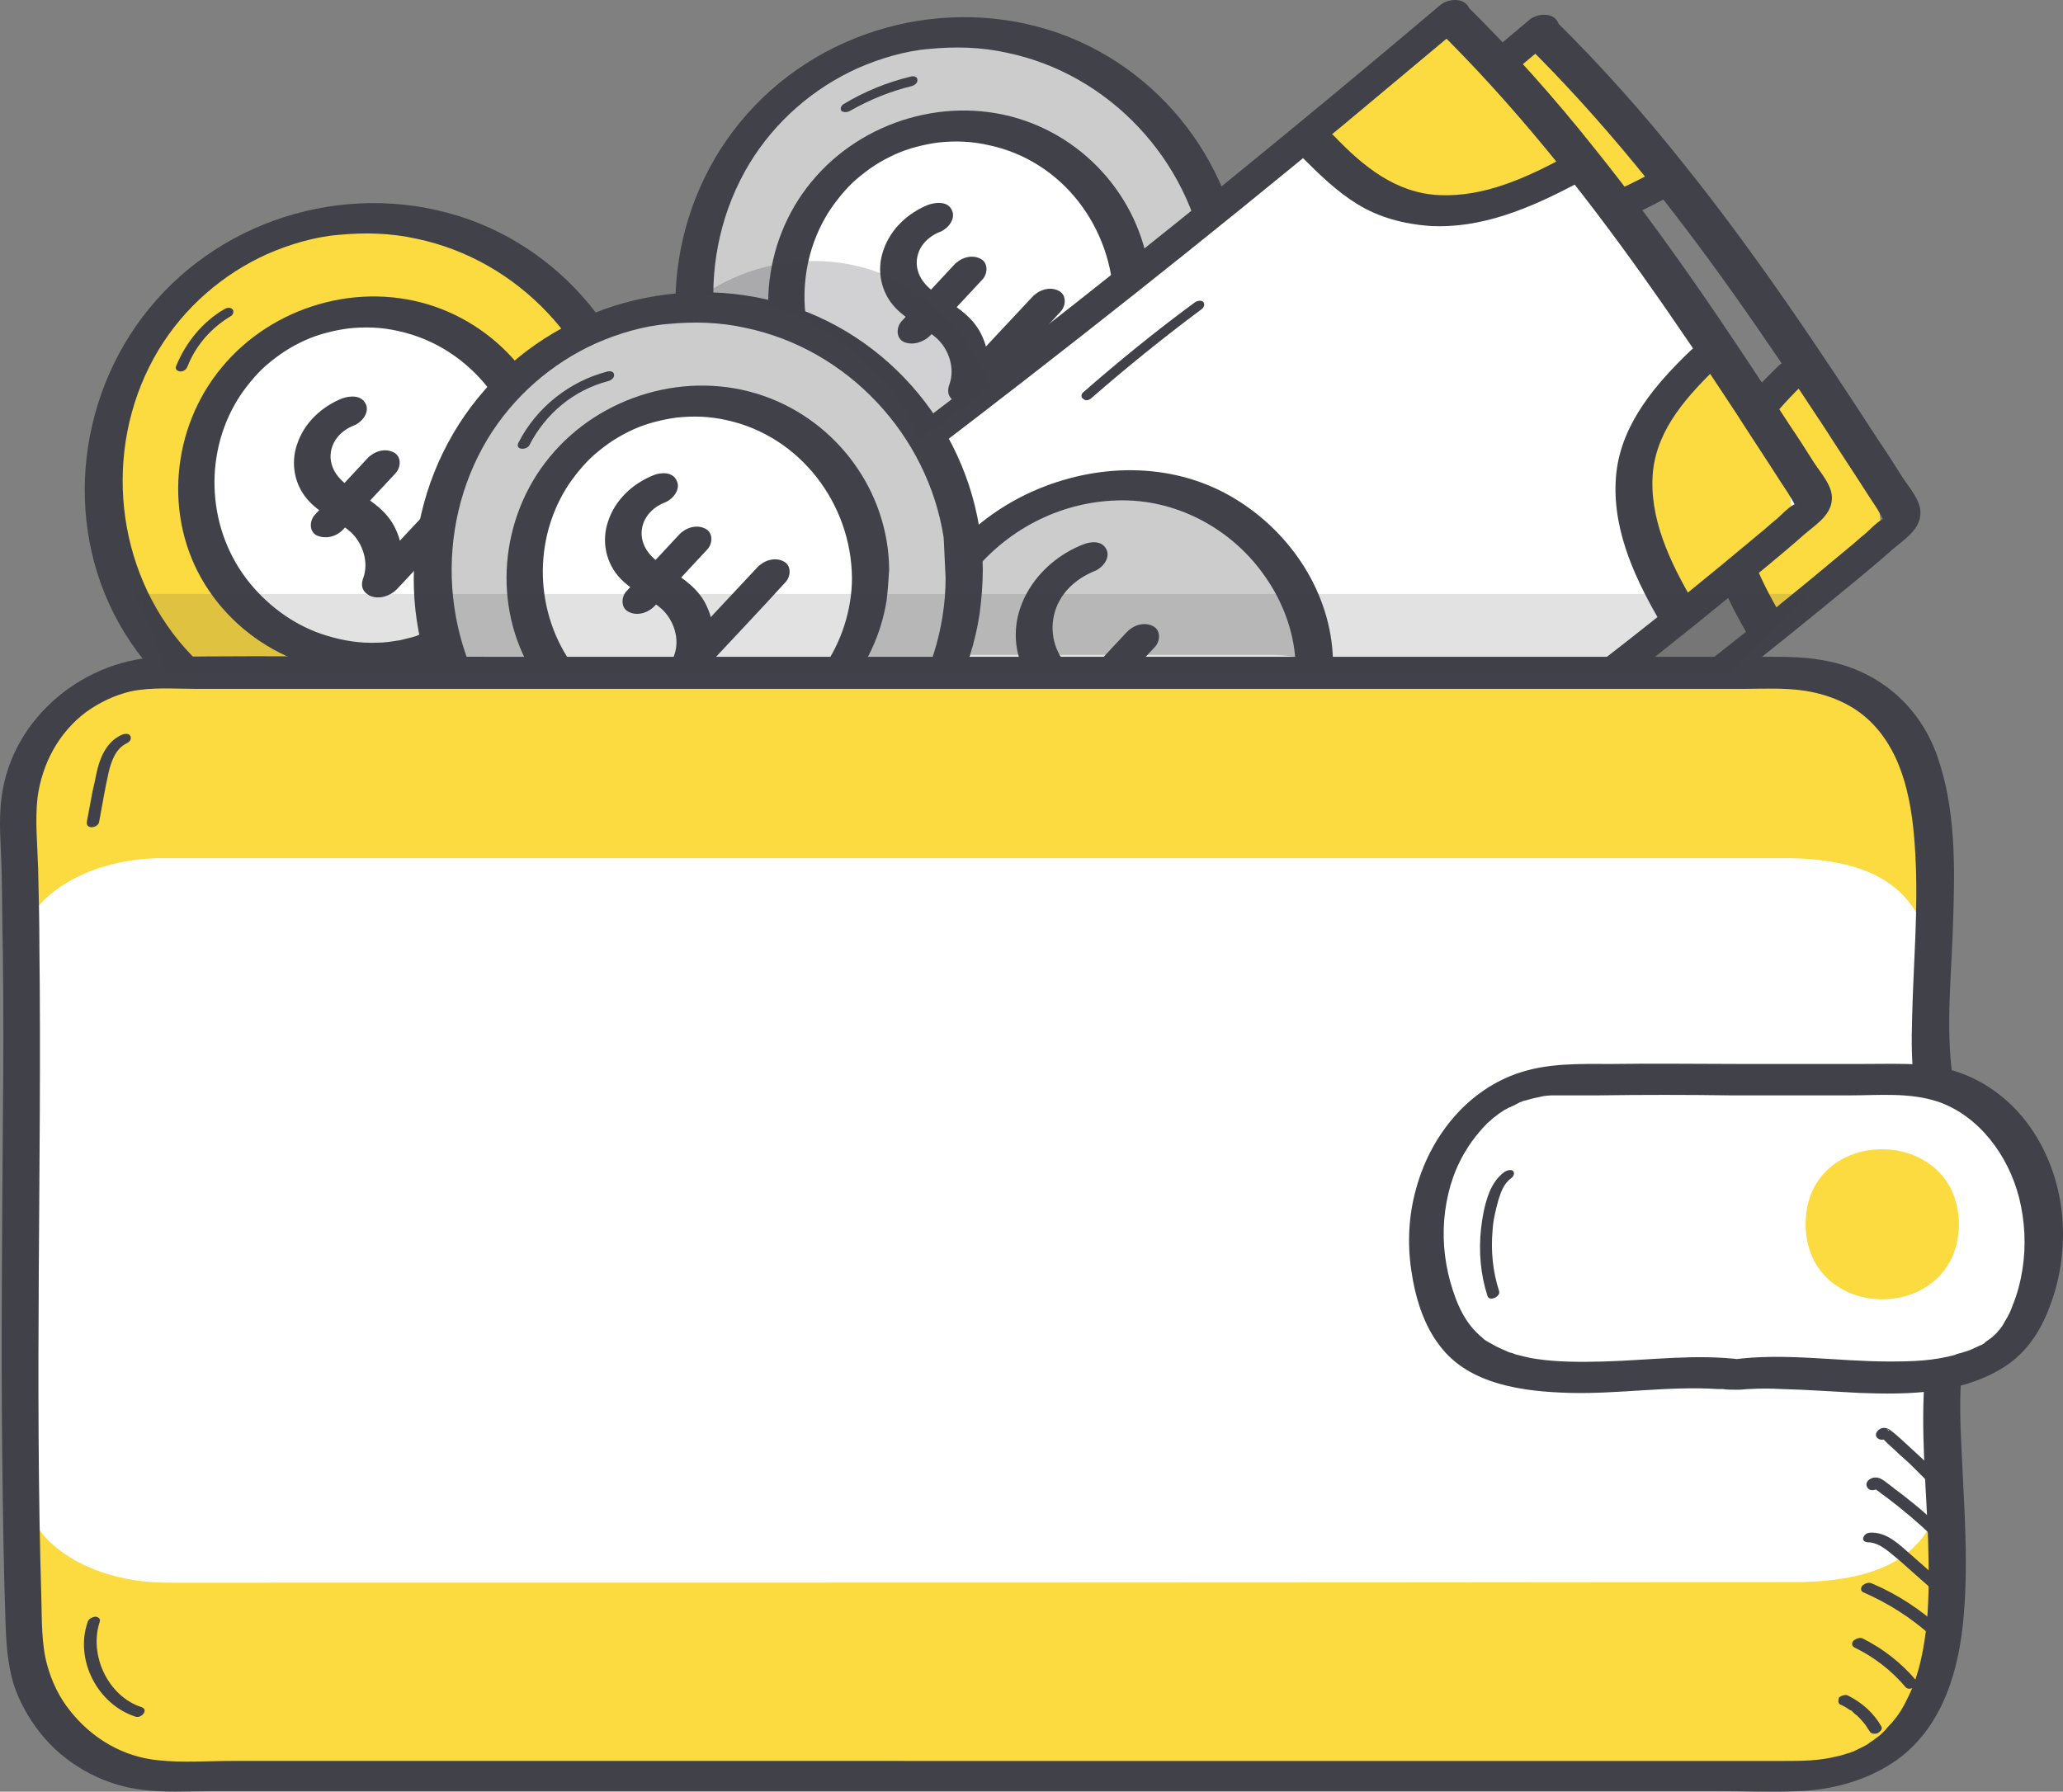 <svg version="1.1" x="0" y="0" xml:space="preserve" id="svg326" width="321.68" height="279.422" xmlns="http://www.w3.org/2000/svg">
    <rect width="100%" height="100%" fill="#808080" stroke="none"/>
    <style type="text/css" id="style2">
        .st0{fill:#fff}.st1{fill:#ccc}.st2{fill:#fcdb40}.st4{fill:#414149}
    </style>
    <g id="Layer_1" transform="translate(-127.454 -103.567)">
        <g id="g47">
            <g id="g25">
                <g id="g9">
                    <path class="st0" d="M277 123.1c14.9 0 27 12.1 27 27s-12.1 27-27 27-27-12.1-27-27 12.1-27 27-27z" id="path5"/>
                    <path class="st1" d="M277 108.6c22.9 0 41.5 18.6 41.5 41.5S300 191.6 277 191.6s-41.5-18.6-41.5-41.5 18.6-41.5 41.5-41.5zm27 41.5c0-14.9-12.1-27-27-27s-27 12.1-27 27 12.1 27 27 27 27-12.1 27-27z" id="path7"/>
                </g>
                <g id="g23">
                    <g id="g15">
                        <g id="g13">
                            <path class="st4" d="M301.1 150.8c0 5-1.7 10.2-4.6 14.2-3 4.1-6.7 6.9-11.5 8.5.5-.2-.6.2-.5.2-.2.1-.4.1-.6.2-.7.2-1.3.3-2 .5-1.3.2-2.3.4-3.7.4-2.6.1-5.2-.3-7.8-1.1-4.7-1.4-8.9-4.4-12-8.2-6.6-8.1-7.3-19.8-1.9-28.6 1.1-1.8 2.9-4 4.4-5.3 2.1-1.8 3.8-2.9 6.2-4 2-.9 4.4-1.5 6.6-1.8 2.7-.3 5.3-.2 7.9.4 11.5 2.4 19.4 12.9 19.5 24.6 0 1.5 1.9 1.9 3.1 1.7 1.4-.3 2.7-1.5 2.7-3-.1-12.2-8.1-23.1-19.6-27.1-11.8-4.1-25.4-.1-33.3 9.5-7.8 9.4-9.1 23.3-2.6 33.8 6.6 10.6 19.2 15.8 31.3 13.3 12-2.5 21.9-12.5 23.8-24.7.2-1.6.3-3.2.4-4.8 0-1.5-1.9-1.9-3.1-1.7-1.4.3-2.7 1.5-2.7 3z" id="path11"/>
                        </g>
                    </g>
                    <g id="g21">
                        <g id="g19">
                            <path class="st4" d="M315.7 150.8c0 8-2.6 16.1-7.1 22.4-4.7 6.6-10.9 11.2-18.4 13.9.3-.1-.6.2-.8.3-.5.2-1 .3-1.4.4-1 .3-2.1.5-3.1.7-2 .4-3.8.6-5.9.6-4.1.1-8.2-.4-12.2-1.6-7.6-2.2-14.3-6.9-19.3-12.9-10.5-12.8-11.7-31.4-3.2-45.5 4-6.6 10-11.8 16.9-14.9 3.4-1.5 7.4-2.7 11.1-3 4.1-.4 8.2-.3 12.2.6 15.9 3.3 28.4 16.7 30.9 32.7.1 2.1.3 4.2.3 6.3 0 1.5 1.9 1.9 3.1 1.7 1.4-.3 2.7-1.5 2.7-3-.1-18.1-11.8-34.6-28.8-40.7-17.7-6.3-38-.7-49.9 13.9-11.6 14.2-13.5 34.9-3.8 50.6 4.6 7.4 11.4 13.5 19.4 17 8.6 3.8 18.3 4.8 27.5 2.9 17.9-3.8 32.4-18.7 35.1-36.8.3-2.3.5-4.6.5-6.9 0-1.5-1.9-1.9-3.1-1.7-1.5.3-2.7 1.5-2.7 3z" id="path17"/>
                        </g>
                    </g>
                </g>
            </g>
            <g id="g45">
                <g id="g31">
                    <g id="g29">
                        <path class="st4" d="M272.2 135.5c-3.2 1.3-5.9 3.8-7 7.1-1.1 3.1-.4 6.6 1.9 9 1.9 2 4.5 3 6.5 4.8 1.8 1.7 2.8 4.6 1.9 7.1-1.3 3.5 4.2 3.9 5.2 1.1 1.1-2.8 1.2-5.8-.1-8.6-1.2-2.7-3.5-4.3-5.9-5.8-2.1-1.3-4.1-2.8-4.3-5.4-.1-2.5 1.6-4.3 3.7-5.1 1.2-.5 2.4-2 1.8-3.3-.6-1.5-2.5-1.3-3.7-.9z" id="path27"/>
                    </g>
                </g>
                <g id="g37">
                    <g id="g35">
                        <path class="st4" d="M280.7 165.2c4-4.3 8.1-8.6 12.1-13 .9-.9 1-2.7-.3-3.3-1.4-.7-3.1-.1-4.1 1-4 4.3-8.1 8.6-12.1 13-.9.9-1 2.7.3 3.3 1.4.7 3.1.1 4.1-1z" id="path33"/>
                    </g>
                </g>
                <g id="g43">
                    <g id="g41">
                        <path class="st4" d="m272.5 155.9 8.1-8.7c.9-.9 1-2.7-.3-3.3-1.4-.7-3.1-.1-4.1 1l-8.1 8.7c-.9.9-1 2.7.3 3.3 1.4.6 3.1 0 4.1-1z" id="path39"/>
                    </g>
                </g>
            </g>
        </g>
        <g id="g77">
            <path class="st2" d="M343.5 128.5c11.2 8.8 27 11.4 40.3 6.5 1.5-.5 3.1-1.4 3.3-3 .1-1.1-.6-2.2-1.3-3.1-4.8-6.2-9.7-12.4-14.8-18.4-.6-.7-1.2-1.4-2.1-1.4-.7 0-1.2.4-1.8.8-8 5.8-16 11.7-23.9 17.5" id="path49"/>
            <path class="st2" d="M407.6 161.6c-5.7 4.1-9.2 10.9-10.1 17.9-.9 7 .8 14.2 3.9 20.5.1.3.3.5.5.7.4.2.8-.1 1.2-.3 4.6-3.3 9.2-6.5 13.8-9.8 1.4-1 2.9-2.1 3.5-3.7.5-1.5.2-3.1-.1-4.6-2-7.7-6.4-14.7-12.5-19.7" id="path51"/>
            <g id="g57">
                <g id="g55">
                    <path class="st4" d="M285.1 177.5c22.3-17 44.3-34.4 65.9-52.3l18.3-15.3c1-.8 1.8-2.3.7-3.4-1-1-3-.7-4 .1-21.4 18.1-43.1 35.8-65.3 53.1-6.3 4.9-12.6 9.7-18.9 14.5-1 .8-1.8 2.4-.7 3.4 1 1.1 2.9.7 4-.1z" id="path53"/>
                </g>
            </g>
            <g id="g63">
                <g id="g61">
                    <path class="st4" d="M365.2 110.3c12.1 11.9 22.7 25.2 32.5 39 4.9 6.9 9.6 13.9 14.2 20.9 2.3 3.6 4.7 7.2 7 10.8.5.8 1.1 1.6 1.6 2.5.3.4.4.8.7 1.2-.2-.4.5-.5-.3-.1-.9.5-1.8 1.5-2.6 2.2-.9.7-1.7 1.5-2.6 2.2-8 6.7-16.1 13.3-24.4 19.7-1 .8-1.8 2.4-.7 3.4 1 1.1 3 .7 4-.1 7.6-5.9 15.1-12 22.5-18.1 1.8-1.5 3.6-3 5.4-4.6 1.7-1.5 4.3-3 4.4-5.6.1-2.1-1.7-4-2.8-5.7-1.2-1.9-2.4-3.8-3.7-5.7-9.6-14.8-19.5-29.6-30.6-43.4-6.2-7.8-12.8-15.2-19.9-22.2-2-2-7 1.4-4.7 3.6z" id="path59"/>
                </g>
            </g>
            <g id="g69">
                <g id="g67">
                    <path class="st4" d="M344.6 130.6c2.6 2.6 5.3 5.2 8.4 7.1 3.4 2.1 7.3 3.1 11.2 3.4 8.1.5 15.8-2.8 22.8-6.5 1.1-.6 2.4-1.9 1.8-3.3-.6-1.3-2.6-1.4-3.7-.8-6 3.2-12.4 6.1-19.3 5.8-6.8-.3-11.9-4.5-16.4-9.2-2.1-2.1-7.1 1.2-4.8 3.5z" id="path65"/>
                </g>
            </g>
            <g id="g75">
                <g id="g73">
                    <path class="st4" d="M404.8 160.6c-5.3 5.1-10.6 11.2-11.5 18.9-.9 8.1 2.5 15.8 6.4 22.6.8 1.3 2.4 1.4 3.7.8 1.1-.5 2.5-2 1.8-3.3-3.5-6-6.9-13-6.2-20.2.7-6.8 5.5-11.9 10.2-16.5 1-.9.9-2.6-.3-3.3-1.4-.7-3 0-4.1 1z" id="path71"/>
                </g>
            </g>
        </g>
        <g id="g99">
            <g id="g83">
                <path class="st0" d="M185 152.2c14.9 0 27 12.1 27 27s-12.1 27-27 27-27-12.1-27-27c0-15 12.1-27 27-27z" id="path79"/>
                <path class="st2" d="M185 137.6c22.9 0 41.5 18.6 41.5 41.5s-18.6 41.5-41.5 41.5-41.5-18.6-41.5-41.5 18.5-41.5 41.5-41.5zm26.9 41.5c0-14.9-12.1-27-27-27s-27 12.1-27 27 12.1 27 27 27c15 0 27-12.1 27-27z" id="path81"/>
            </g>
            <g id="g97">
                <g id="g89">
                    <g id="g87">
                        <path class="st4" d="M209.1 179.8c0 5-1.7 10.2-4.6 14.2-3 4.1-6.7 6.9-11.5 8.5.5-.2-.6.2-.5.2-.2.1-.4.1-.6.2-.7.2-1.3.3-2 .5-1.3.2-2.3.4-3.7.4-2.6.1-5.2-.3-7.8-1.1-4.7-1.4-8.9-4.4-12-8.2-6.6-8.1-7.3-19.8-1.9-28.6 1.1-1.8 2.9-4 4.4-5.3 2.1-1.8 3.8-2.9 6.2-4 2-.9 4.4-1.5 6.6-1.8 2.7-.3 5.3-.2 7.9.4 11.4 2.5 19.4 13 19.5 24.6 0 1.5 1.9 1.9 3.1 1.7 1.4-.3 2.7-1.5 2.7-3-.1-12.2-8.1-23.1-19.6-27.1-11.8-4.1-25.4-.1-33.3 9.5-7.8 9.4-9.1 23.3-2.6 33.8 6.6 10.6 19.2 15.8 31.3 13.3 12-2.5 21.9-12.5 23.8-24.7.2-1.6.3-3.2.4-4.8 0-1.5-1.9-1.9-3.1-1.7-1.5.3-2.7 1.5-2.7 3z" id="path85"/>
                    </g>
                </g>
                <g id="g95">
                    <g id="g93">
                        <path class="st4" d="M223.6 179.8c0 8-2.6 16.1-7.1 22.4-4.7 6.6-10.9 11.2-18.4 13.9.3-.1-.6.2-.8.3-.5.2-1 .3-1.4.4-1 .3-2.1.5-3.1.7-2 .4-3.8.6-5.9.6-4.1.1-8.2-.4-12.2-1.6-7.6-2.2-14.3-6.9-19.3-12.9-10.5-12.8-11.7-31.4-3.2-45.5 4-6.6 10-11.8 16.9-14.9 3.4-1.5 7.4-2.7 11.1-3 4.1-.4 8.2-.3 12.2.6 15.9 3.3 28.4 16.7 30.9 32.7.2 2.1.3 4.2.3 6.3 0 1.5 1.9 1.9 3.1 1.7 1.4-.3 2.7-1.5 2.7-3-.1-18.1-11.8-34.6-28.8-40.7-17.7-6.3-38-.7-49.9 13.9-11.6 14.2-13.5 34.9-3.8 50.6 4.6 7.4 11.4 13.5 19.4 17 8.6 3.8 18.3 4.8 27.5 2.9 17.9-3.8 32.4-18.7 35.1-36.8.3-2.3.5-4.6.5-6.9 0-1.5-1.9-1.9-3.1-1.7-1.4.3-2.7 1.5-2.7 3z" id="path91"/>
                    </g>
                </g>
            </g>
        </g>
        <path class="st0" d="M273 209.4c2.6-11.8.8-24.6-4.8-35.3 27.7-21.7 56-44.1 83.7-65.7.9-.7 1.9-1.4 3-1.4 1.5 0 2.7 1.2 3.7 2.4 18.3 21.4 34.5 44.6 48.4 69.1 1 1.8 2 3.8 1.4 5.8-.5 1.5-1.8 2.6-3.1 3.6-9.7 7.3-19.9 14.1-29.7 21.4H272.3" id="path101"/>
        <path class="st1" d="M274.7 194.8c2.4-5.3 7.2-9.2 12.6-11.4 5.4-2.2 11.3-2.6 17.1-2.1 4.9.4 9.8 1.6 14 4.1 7.6 4.7 11.6 13.2 15.2 21.3-2.5-.3-5-1-7.6-1h-53.6c2-4.7 3.4-9.8 4-14.9" id="path103"/>
        <g id="g109">
            <g id="g107">
                <path class="st4" d="M279.2 192.8c5.7-7 14.2-11.2 23.3-11.2 8.9 0 17.3 4.7 22.3 12 2.9 4.2 4.6 9 4.7 14.1.1 3.2 5.9 1.6 5.8-1.3-.3-10.3-6.5-19.7-15.2-25-9.3-5.7-20.8-5.7-30.7-1.6-5.6 2.3-10.7 6.1-14.6 10.8-.8 1-1 2.6.3 3.3 1.3.5 3.2-.1 4.1-1.1z" id="path105"/>
            </g>
        </g>
        <g id="g139">
            <path class="st2" d="M329.7 126.2c11.2 8.8 27 11.4 40.3 6.5 1.5-.5 3.1-1.4 3.3-3 .1-1.1-.6-2.2-1.3-3.1-4.8-6.2-9.7-12.4-14.8-18.4-.6-.7-1.2-1.4-2.1-1.4-.7 0-1.2.4-1.8.8-8 5.8-16 11.7-23.9 17.5" id="path111"/>
            <path class="st2" d="M393.7 159.3c-5.7 4.1-9.2 10.9-10.1 17.9-.9 7 .8 14.2 3.9 20.5.1.3.3.5.5.7.4.2.8-.1 1.2-.3 4.6-3.3 9.2-6.5 13.8-9.8 1.4-1 2.9-2.1 3.5-3.7.5-1.5.2-3.1-.1-4.6-2-7.7-6.4-14.7-12.5-19.7" id="path113"/>
            <g id="g119">
                <g id="g117">
                    <path class="st4" d="M271.2 175.2c22.3-17 44.3-34.4 65.9-52.3l18.3-15.3c1-.8 1.8-2.3.7-3.4-1-1-3-.7-4 .1-21.4 18.1-43.1 35.8-65.3 53.1-6.3 4.9-12.6 9.7-18.9 14.5-1 .8-1.8 2.4-.7 3.4 1 1.1 2.9.7 4-.1z" id="path115"/>
                </g>
            </g>
            <g id="g125">
                <g id="g123">
                    <path class="st4" d="M351.4 108c12.1 11.9 22.7 25.2 32.5 39 4.9 6.9 9.6 13.9 14.2 20.9 2.3 3.6 4.7 7.2 7 10.8.5.8 1.1 1.6 1.6 2.5.3.4.4.8.7 1.2-.2-.4.5-.5-.3-.1-.9.5-1.8 1.5-2.6 2.2-.9.7-1.7 1.5-2.6 2.2-8 6.7-16.1 13.3-24.4 19.7-1 .8-1.8 2.4-.7 3.4 1 1.1 3 .7 4-.1 7.6-5.9 15.1-12 22.5-18.1 1.8-1.5 3.6-3 5.4-4.6 1.7-1.5 4.3-3 4.4-5.6.1-2.1-1.7-4-2.8-5.7-1.2-1.9-2.4-3.8-3.7-5.7-9.6-14.8-19.5-29.6-30.6-43.4-6.2-7.8-12.8-15.2-19.9-22.2-2.1-2-7 1.3-4.7 3.6z" id="path121"/>
                </g>
            </g>
            <g id="g131">
                <g id="g129">
                    <path class="st4" d="M330.7 128.3c2.6 2.6 5.3 5.2 8.4 7.1 3.4 2.1 7.3 3.1 11.2 3.4 8.1.5 15.8-2.8 22.8-6.5 1.1-.6 2.4-1.9 1.8-3.3-.6-1.3-2.6-1.4-3.7-.8-6 3.2-12.4 6.1-19.3 5.8-6.8-.3-11.9-4.5-16.4-9.2-2.1-2.1-7 1.2-4.8 3.5z" id="path127"/>
                </g>
            </g>
            <g id="g137">
                <g id="g135">
                    <path class="st4" d="M391 158.3c-5.3 5.1-10.6 11.2-11.5 18.9-.9 8.1 2.5 15.8 6.4 22.6.8 1.3 2.4 1.4 3.7.8 1.1-.5 2.5-2 1.8-3.3-3.5-6-6.9-13-6.2-20.2.7-6.8 5.5-11.9 10.2-16.5 1-.9.9-2.6-.3-3.3-1.5-.7-3.1 0-4.1 1z" id="path133"/>
                </g>
            </g>
        </g>
        <g id="g159">
            <g id="g145">
                <g id="g143">
                    <path class="st4" d="M180.8 165.7c-3.2 1.3-5.9 3.8-7 7.1-1.1 3.1-.4 6.6 1.9 9 1.9 2 4.5 3 6.5 4.8 1.8 1.7 2.8 4.6 1.9 7.1-1.3 3.5 4.2 3.9 5.2 1.1 1.1-2.8 1.2-5.8-.1-8.6-1.2-2.7-3.5-4.3-5.9-5.8-2.1-1.3-4.1-2.8-4.3-5.4-.1-2.5 1.6-4.3 3.7-5.1 1.2-.5 2.4-2 1.8-3.3-.7-1.5-2.5-1.3-3.7-.9z" id="path141"/>
                </g>
            </g>
            <g id="g151">
                <g id="g149">
                    <path class="st4" d="M189.3 195.5c4-4.3 8.1-8.6 12.1-13 .9-.9 1-2.7-.3-3.3-1.4-.7-3.1-.1-4.1 1-4 4.3-8.1 8.6-12.1 13-.9.9-1 2.7.3 3.3 1.4.6 3.1 0 4.1-1z" id="path147"/>
                </g>
            </g>
            <g id="g157">
                <g id="g155">
                    <path class="st4" d="m181 186.1 8.1-8.7c.9-.9 1-2.7-.3-3.3-1.4-.7-3.1-.1-4.1 1l-8.1 8.7c-.9.9-1 2.7.3 3.3 1.5.6 3.1.1 4.1-1z" id="path153"/>
                </g>
            </g>
        </g>
        <g id="g181">
            <g id="g165">
                <path class="st0" d="M236.2 166.1c14.9 0 27 12.1 27 27s-12.1 27-27 27-27-12.1-27-27c0-15 12.1-27 27-27z" id="path161"/>
                <path class="st1" d="M236.2 151.5c22.9 0 41.5 18.6 41.5 41.5s-18.6 41.5-41.5 41.5-41.5-18.5-41.5-41.5 18.6-41.5 41.5-41.5zm27 41.5c0-14.9-12.1-27-27-27s-27 12.1-27 27 12.1 27 27 27 27-12.1 27-27z" id="path163"/>
            </g>
            <g id="g179">
                <g id="g171">
                    <g id="g169">
                        <path class="st4" d="M260.3 193.7c0 5-1.7 10.2-4.6 14.2-3 4.1-6.7 6.9-11.5 8.5.5-.2-.6.2-.5.2-.2.1-.4.1-.6.2-.7.2-1.3.3-2 .5-1.3.2-2.3.4-3.7.4-2.6.1-5.2-.3-7.8-1.1-4.7-1.4-8.9-4.4-12-8.2-6.6-8.1-7.3-19.8-1.9-28.6 1.1-1.8 2.9-4 4.4-5.3 2.1-1.8 3.8-2.9 6.2-4 2-.9 4.4-1.5 6.6-1.8 2.7-.3 5.3-.2 7.9.4 11.4 2.5 19.4 13 19.5 24.6 0 1.5 1.9 1.9 3.1 1.7 1.4-.3 2.7-1.5 2.7-3-.1-12.2-8.1-23.1-19.6-27.1-11.8-4.1-25.4-.1-33.3 9.5-7.8 9.4-9.1 23.3-2.6 33.8 6.6 10.6 19.2 15.8 31.3 13.3 12-2.5 21.9-12.5 23.8-24.7.2-1.6.3-3.2.4-4.8 0-1.5-1.9-1.9-3.1-1.7-1.5.3-2.7 1.5-2.7 3z" id="path167"/>
                    </g>
                </g>
                <g id="g177">
                    <g id="g175">
                        <path class="st4" d="M274.9 193.7c0 8-2.6 16.1-7.1 22.4-4.7 6.6-10.9 11.2-18.4 13.9.3-.1-.6.2-.8.3-.5.2-1 .3-1.4.4-1 .3-2.1.5-3.1.7-2 .4-3.8.6-5.9.6-4.1.1-8.2-.4-12.2-1.6-7.6-2.2-14.3-6.9-19.3-12.9-10.5-12.8-11.7-31.4-3.2-45.5 4-6.6 10-11.8 16.9-14.9 3.4-1.5 7.4-2.7 11.1-3 4.1-.4 8.2-.3 12.2.6 15.9 3.3 28.4 16.7 30.9 32.7l.3 6.3c0 1.5 1.9 1.9 3.1 1.7 1.4-.3 2.7-1.5 2.7-3-.1-18.1-11.8-34.6-28.8-40.7-17.7-6.3-38-.7-49.9 13.9-11.6 14.2-13.5 34.9-3.8 50.6 4.6 7.4 11.4 13.5 19.4 17 8.6 3.8 18.3 4.8 27.5 2.9 17.9-3.8 32.4-18.7 35.1-36.8.3-2.3.5-4.6.5-6.9 0-1.5-1.9-1.9-3.1-1.7-1.5.3-2.7 1.5-2.7 3z" id="path173"/>
                    </g>
                </g>
            </g>
        </g>
        <g id="g201">
            <g id="g187">
                <g id="g185">
                    <path class="st4" d="M229.3 177.7c-3.2 1.3-5.9 3.8-7 7.1-1.1 3.1-.4 6.6 1.9 9 1.9 2 4.5 3 6.5 4.8 1.8 1.7 2.8 4.6 1.9 7.1-1.3 3.5 4.2 3.9 5.2 1.1 1.1-2.8 1.2-5.8-.1-8.6-1.2-2.7-3.5-4.3-5.9-5.8-2.1-1.3-4.1-2.8-4.3-5.4-.1-2.5 1.6-4.3 3.7-5.1 1.2-.5 2.4-2 1.8-3.3-.6-1.5-2.5-1.4-3.7-.9z" id="path183"/>
                </g>
            </g>
            <g id="g193">
                <g id="g191">
                    <path class="st4" d="M237.8 207.4c4-4.3 8.1-8.6 12.1-13 .9-.9 1-2.7-.3-3.3-1.4-.7-3.1-.1-4.1 1-4 4.3-8.1 8.6-12.1 13-.9.9-1 2.7.3 3.3 1.4.7 3.1.1 4.1-1z" id="path189"/>
                </g>
            </g>
            <g id="g199">
                <g id="g197">
                    <path class="st4" d="m229.6 198 8.1-8.7c.9-.9 1-2.7-.3-3.3-1.4-.7-3.1-.1-4.1 1l-8.1 8.7c-.9.9-1 2.7.3 3.3 1.4.7 3.1.1 4.1-1z" id="path195"/>
                </g>
            </g>
        </g>
        <g id="g221">
            <g id="g207">
                <g id="g205">
                    <path class="st4" d="M296.3 188.5c-7.2 2.8-12.5 10.6-9.7 18.4 1.2 3.3 4 5.6 6.8 7.5 2.6 1.7 5.5 3.2 7.4 5.8 2.1 2.9 2.8 7.1 1.5 10.4-1.3 3.5 4.1 3.9 5.2 1.1 2.6-6.8.5-14-5.4-18.3-2.5-1.8-5.4-3.3-7.6-5.4-2.4-2.2-3.4-5.3-2.7-8.5.8-3.4 3.4-5.7 6.4-6.9 1.2-.5 2.4-2 1.8-3.3-.7-1.5-2.5-1.3-3.7-.8z" id="path203"/>
                </g>
            </g>
            <g id="g213">
                <g id="g211">
                    <path class="st4" d="M307.6 232.3c6.2-6.6 12.4-13.3 18.6-19.9.9-1 .9-2.6-.3-3.3-1.4-.7-3.1 0-4.1 1-6.2 6.6-12.4 13.3-18.6 19.9-.9 1-.9 2.6.3 3.3 1.4.7 3.1.1 4.1-1z" id="path209"/>
                </g>
            </g>
            <g id="g219">
                <g id="g217">
                    <path class="st4" d="M295 217.9c4.2-4.5 8.3-8.9 12.5-13.4.9-.9 1-2.7-.3-3.3-1.4-.7-3.1-.1-4.1 1-4.2 4.5-8.3 8.9-12.5 13.4-.9.9-1 2.7.3 3.3 1.4.7 3.1.1 4.1-1z" id="path215"/>
                </g>
            </g>
        </g>
        <path class="st2" d="M153.6 380c-12 0-21.8-9.5-22.2-21.5-1.5-42.5.3-85.2-.8-127.8-.3-12.5 9.8-22.8 22.2-22.8h253.7c32.2 2 20.4 42.3 22.1 64-19-1.2-38.1-.1-57.2-.4-17.5.1-26.5 20.8-18.6 37.4 4.4 9.3 13.5 8.6 21.8 8.6 18.6-.2 37.3.4 55.9-.2-1.9 21.4 10 60.9-22 62.7H153.6z" id="path223"/>
        <path class="st0" d="M153.6 350.4c-12 0-21.8-6.2-22.2-14.1-1.5-27.9.3-56-.8-83.9-.3-8.2 9.8-15 22.2-15h253.7c29.3.5 21.6 22.9 22.1 42-19-.8-38.1-.1-57.2-.3-17.5.1-26.5 13.6-18.6 24.6 4.4 6.1 13.5 5.6 21.8 5.6 18.6-.1 37.3.3 55.9-.2-.8 19 7.4 40.5-22 41.2-85 .1-169.9.1-254.9.1z" id="path225"/>
        <g id="g231">
            <g id="g229">
                <path class="st4" d="M431.9 271.4c-1.1-8-.1-16.2.1-24.2.3-8.6.4-17.6-2.5-25.8-2.9-8.1-9.5-13.5-18-14.9-3.5-.6-7-.5-10.5-.5H205.4c-17.4 0-34.8-.2-52.2 0-12.4.1-23.9 9.4-25.5 21.9-.5 3.7-.1 7.4 0 11.1.1 4.4.1 8.8.2 13.1.1 8.8.1 17.5 0 26.3-.1 17.2-.3 34.5-.1 51.7.1 8.7.2 17.3.5 26 .1 3.5.3 6.9 1.3 10.2.9 2.7 2.3 5.2 4.1 7.5 3.7 4.7 9.3 7.9 15.2 8.8 3.9.6 7.9.3 11.8.3H395.3c4.2 0 8.5.2 12.8 0 5-.2 10.1-1.6 14.3-4.3 7.3-4.7 10.2-13.2 11.1-21.5 1-9.2.2-18.5-.2-27.7-.2-3.8-.3-8.1 0-11.5.3-3.5-5.4-2.8-5.7.1-.7 8.6.2 17.2.5 25.7.1 4.3.2 8.6-.2 12.9-.4 4-1.2 8.1-2.8 11.4-.9 1.9-1.5 2.9-2.7 4.3-.3.3-.6.6-.9 1l-.3.3-.3.3c-.3.3-.7.6-1 .8-.2.2-.4.3-.7.5-.1.1-.8.5-.2.2-.8.5-1.7.9-2.5 1.3-.3.1-.6.2-.8.3.5-.2 0 0-.1 0-.6.2-1.2.4-1.8.5-2.8.7-5.4.7-8.4.7H163.6c-3.8 0-7.7.3-11.4-.1-5.5-.5-10.4-3.4-13.8-7.7-1.7-2.1-2.9-4.6-3.6-7.2-.9-3.3-.8-6.9-.9-10.4-.5-16.8-.5-33.6-.4-50.5.1-16.9.3-33.9.1-50.8 0-4.2-.1-8.4-.2-12.5-.1-3.6-.5-7.4-.1-11 .7-5.3 3.3-10.2 7.6-13.4 2.1-1.5 4.4-2.6 6.9-3.2 3.3-.7 6.8-.4 10.2-.4H399.2c3.2 0 6.5-.2 9.7.3 3.8.6 7.4 2.1 10.1 4.7 5.4 5.2 6.7 13.2 7.1 20.7.5 8.6-.3 17.2-.5 25.8-.1 3.5-.1 7 .4 10.4.6 3 6.3 1.3 5.9-1.5z" id="path227"/>
            </g>
        </g>
        <path d="M149 196.2h261c-4.2 4.3-9 8.1-13.2 12.4H153.5c-1.7-4.9-3.5-9.7-5.9-14.3" id="path233" style="opacity:.15;fill:#414149"/>
        <path d="M282 163.8c-3.6-8.4-10.2-15.4-18.9-18.2-8.6-2.7-18.5-1.2-25.9 3.9 14.3.3 28 9.5 33.7 22.6 3.9-2.9 7.8-5.7 11.6-8.6" id="path235" style="opacity:.24;fill:#414149"/>
        <path class="st0" d="M428.6 272c19.8 2.1 25.3 42.6 1.9 45.3-18.6.6-37.3 0-55.9.2-33.1 6.1-31.6-45.7-3.2-46 19.1.4 38.2-.7 57.2.5z" id="path237"/>
        <g id="g243">
            <g id="g241">
                <path class="st4" d="M397.4 274.4h18.4c4.7 0 9.4-.5 13.9 1 6.3 2.2 10.9 8.3 12.6 15 .9 3.6 1.1 7.5.5 11.2-.3 1.9-.8 3.8-1.5 5.5-.3.9-.7 1.7-1.2 2.5-.5.9-.5.9-1.1 1.6-.2.3-.5.5-.8.8-.3.3.5-.4-.1.1-.1.1-.3.2-.4.3-.3.2-.6.4-.9.7-.2.1-.3.2-.5.3.4-.2.2-.1-.1 0-.7.3-1.4.7-2.1.9-.2.1-.7.2-.1 0-.2.1-.3.1-.5.2-.4.1-.9.2-1.3.4-3.4.9-6.4 1-10.2 1-8.1 0-16.3-1.4-24.4-.3h1.4c-7.1-.9-14.3.1-21.4.3-3.7.1-7.3.1-10.6-.4-.8-.1-1.6-.3-2.4-.5-.4-.1-.9-.2-1.3-.4-.5-.1-.7-.2-.9-.3-.7-.3-1.4-.6-2.1-1-.3-.2-.6-.3-.9-.5-.5-.3-.5-.3-.8-.6-2.7-2.2-4-5.2-5-8.7-1-3.6-1.3-7.4-.8-11.1.5-3.7 1.6-6.9 3.6-10 .7-1.1 1.9-2.6 3.1-3.8-.3.3.5-.4.6-.5.3-.3.7-.5 1-.8l.9-.6c.8-.5-.3.2.2-.1.2-.1.5-.3.8-.4.5-.2 1-.5 1.4-.7.2-.1.4-.1.5-.2.9-.3-.5.1.4-.1 1-.3 1.9-.5 2.9-.7.2 0 .7-.1 1.3-.1h7c7.1-.1 14-.1 20.9 0 1.4 0 3.1-1 3.4-2.5.3-1.5-1-2.4-2.3-2.4-6.5 0-13.1-.1-19.6 0-5.2 0-10.3-.2-15.2 1.6-7.9 2.9-13.4 10.1-15.5 18.1-1.1 4-1.3 8.3-.7 12.4.6 4.2 1.9 8.6 4.5 11.9 4.6 6.1 13.2 7.1 20.2 7.3 7.7.2 15.4-1.1 23.1-.6h.5c.8.1-.5-.1.3 0 .6.1 1.2.1 1.8.1h.8c.5 0 1-.1 1.5-.1 1.7-.1 3.4-.1 5.1 0 4 .1 8 .4 12 .6 7.7.3 16.2.2 22.9-4.2 3.3-2.2 5.4-5.4 6.8-9.1 1.6-4.1 2.3-8.5 2.1-13-.4-8.1-4.1-16.2-10.8-20.9-3.4-2.4-7.3-3.7-11.4-4-3-.2-6-.1-8.9-.1h-19.2c-1.4 0-3.1 1-3.4 2.5-.6 1.5.6 2.4 2 2.4z" id="path239"/>
            </g>
        </g>
        <path class="st2" d="M432.9 294.5c-.1 15.6-23.8 15.6-23.9 0 0-15.6 23.8-15.6 23.9 0z" id="path245"/>
        <g id="g251">
            <g id="g249">
                <path class="st4" d="M420.3 327.1c.4-.2.7-.5 1.1-.7.1 0 .3.1.4.1.1 0 .1.1.2.1 0 .2 0 .4-.1.6v-.1c-.2.2-.4.3-.6.5h.1c-.2 0-.5.1-.7.1-.1 0 .1.1.1.1.1.1.2.2.4.3l.6.6c.4.4.8.7 1.2 1.1.8.8 1.7 1.5 2.5 2.3l4.8 4.8c.6.7 2.3-.4 1.6-1.1-2-2.2-4.2-4.3-6.4-6.3-1.1-1-2.1-2-3.3-2.9-.6-.5-1.6-.5-2.1.3-.4.6.1 1.2.8 1.2.5 0 1-.3 1.1-.8v-.1c.2-.5-.3-.8-.7-.8-.3-.1-.8.2-1 .7z" id="path247"/>
            </g>
        </g>
        <g id="g257">
            <g id="g255">
                <path class="st4" d="M419 334.8s0 .1 0 0c.2-.1.5-.3.8-.5h-.1c.2 0 .5 0 .7.1 0 .1.1.1.1.2s-.1.3-.1.4v-.1c-.2.2-.4.3-.6.5-.3.1-.6-.1-.2.2.1.1.2.2.4.3.3.2.6.4.8.6.6.4 1.1.8 1.6 1.2 1.1.8 2.1 1.7 3.1 2.5 2 1.7 4 3.6 5.8 5.6.6.7 2.3-.4 1.6-1.1-2.6-2.8-5.4-5.4-8.4-7.7-.7-.6-1.5-1.1-2.2-1.7-.7-.5-1.5-1.3-2.3-1.3-.7-.1-1.9.6-1.4 1.5.4.8 1.6.5 2-.2.7-1.2-1.1-1.3-1.6-.5z" id="path253"/>
            </g>
        </g>
        <g id="g263">
            <g id="g261">
                <path class="st4" d="M418.7 344.1c1.9 0 3.5 1.7 4.9 2.8 1.8 1.6 3.5 3.1 5.3 4.7.7.6 2.4-.5 1.6-1.1-1.9-1.7-3.9-3.4-5.8-5.1-1.6-1.4-3.3-2.9-5.6-2.8-.5 0-1 .3-1.1.8-.2.4.3.7.7.7z" id="path259"/>
            </g>
        </g>
        <g id="g269">
            <g id="g267">
                <path class="st4" d="M418 351.9c3.9 1.7 7.5 4 10.6 6.8.7.6 2.4-.4 1.6-1.1-3.2-3-6.9-5.4-10.9-7.1-.5-.2-1 0-1.4.3-.3.3-.4.9.1 1.1z" id="path265"/>
            </g>
        </g>
        <g id="g275">
            <g id="g273">
                <path class="st4" d="M416.6 360.5c3.1 1.5 5.8 3.6 8 6.2.6.7 2.3-.3 1.6-1.1-2.3-2.7-5.1-4.9-8.3-6.5-.4-.2-1 0-1.4.3-.3.3-.4.8.1 1.1z" id="path271"/>
            </g>
        </g>
        <g id="g281">
            <g id="g279">
                <path class="st4" d="M414.4 369.4c.5.2 1 .5 1.4.8.1 0 .1.1.2.1h.1l.3.3c.2.2.4.4.6.5.4.4.8.8 1.1 1.2.2.2.3.4.5.7.1.2.3.4.4.6.2.4.8.4 1.2.3.3-.2.9-.6.6-1.1-1.2-2.1-3-3.7-5.2-4.8-.4-.2-1 0-1.4.3-.1.4-.2.9.2 1.1z" id="path277"/>
            </g>
        </g>
        <g id="g287">
            <g id="g285">
                <path class="st4" d="M362.1 286.3c-1.3.9-2.1 2.3-2.6 3.7-.6 1.7-.9 3.4-1.1 5.1-.4 3.6-.1 7.2 1 10.6.3.9 2.1.1 1.8-.8-1-3.1-1.3-6.3-1-9.6.1-1.6.5-3.1.9-4.6.4-1.3.9-2.6 2-3.4.3-.2.6-.7.3-1.1-.3-.3-1-.1-1.3.1z" id="path283"/>
            </g>
        </g>
        <g id="g293">
            <g id="g291">
                <path class="st4" d="M297.7 165.6c5.5-4.8 11.2-9.4 17.1-13.8.3-.2.6-.7.3-1.1-.3-.4-1-.2-1.3 0-6 4.4-11.9 9.2-17.5 14.1-.3.3-.3.8.1 1 .4.4 1 .1 1.3-.2z" id="path289"/>
            </g>
        </g>
        <g id="g299">
            <g id="g297">
                <path class="st4" d="M141.1 356.6c-2 5.9 1.6 12.8 7.5 14.7.9.3 2.1-1.1.9-1.5-5.2-1.7-8.2-8.1-6.5-13.3.2-.5-.3-.8-.7-.8-.6.1-1.1.4-1.2.9z" id="path295"/>
            </g>
        </g>
        <g id="g305">
            <g id="g303">
                <path class="st4" d="M142.9 231.8c.5-2.6.9-5.2 1.5-7.8.4-1.7 1.1-3.7 2.8-4.5.4-.2.8-.6.6-1.1-.2-.5-.8-.4-1.2-.3-2.2.9-3.3 3-3.9 5.2-.3 1.2-.5 2.4-.8 3.6l-.9 4.8c-.2 1.3 1.7 1 1.9.1z" id="path301"/>
            </g>
        </g>
        <g id="g311">
            <g id="g309">
                <path class="st4" d="M210 173c2.5-4.9 6.9-8.6 12.3-10 .4-.1 1-.5.9-1 0-.5-.6-.6-1-.5-5.9 1.5-11.1 5.6-13.9 11.1-.6 1.2 1.3 1.2 1.7.4z" id="path307"/>
            </g>
        </g>
        <g id="g317">
            <g id="g315">
                <path class="st4" d="M156.7 160.7c1.3-3.3 3.7-6 6.7-7.8.4-.2.6-.8.3-1.1-.4-.4-1-.2-1.3 0-3.4 2-6 5.2-7.5 8.9-.2.5.3.8.7.8.5 0 .9-.3 1.1-.8z" id="path313"/>
            </g>
        </g>
        <g id="g323">
            <g id="g321">
                <path class="st4" d="M260.1 120.8c3-1.7 6.2-3 9.5-3.8.4-.1 1-.5.9-1 0-.5-.6-.6-1-.5-3.7.9-7.2 2.3-10.5 4.3-.4.2-.6.8-.3 1.1.5.3 1.1.1 1.4-.1z" id="path319"/>
            </g>
        </g>
    </g>
</svg>
